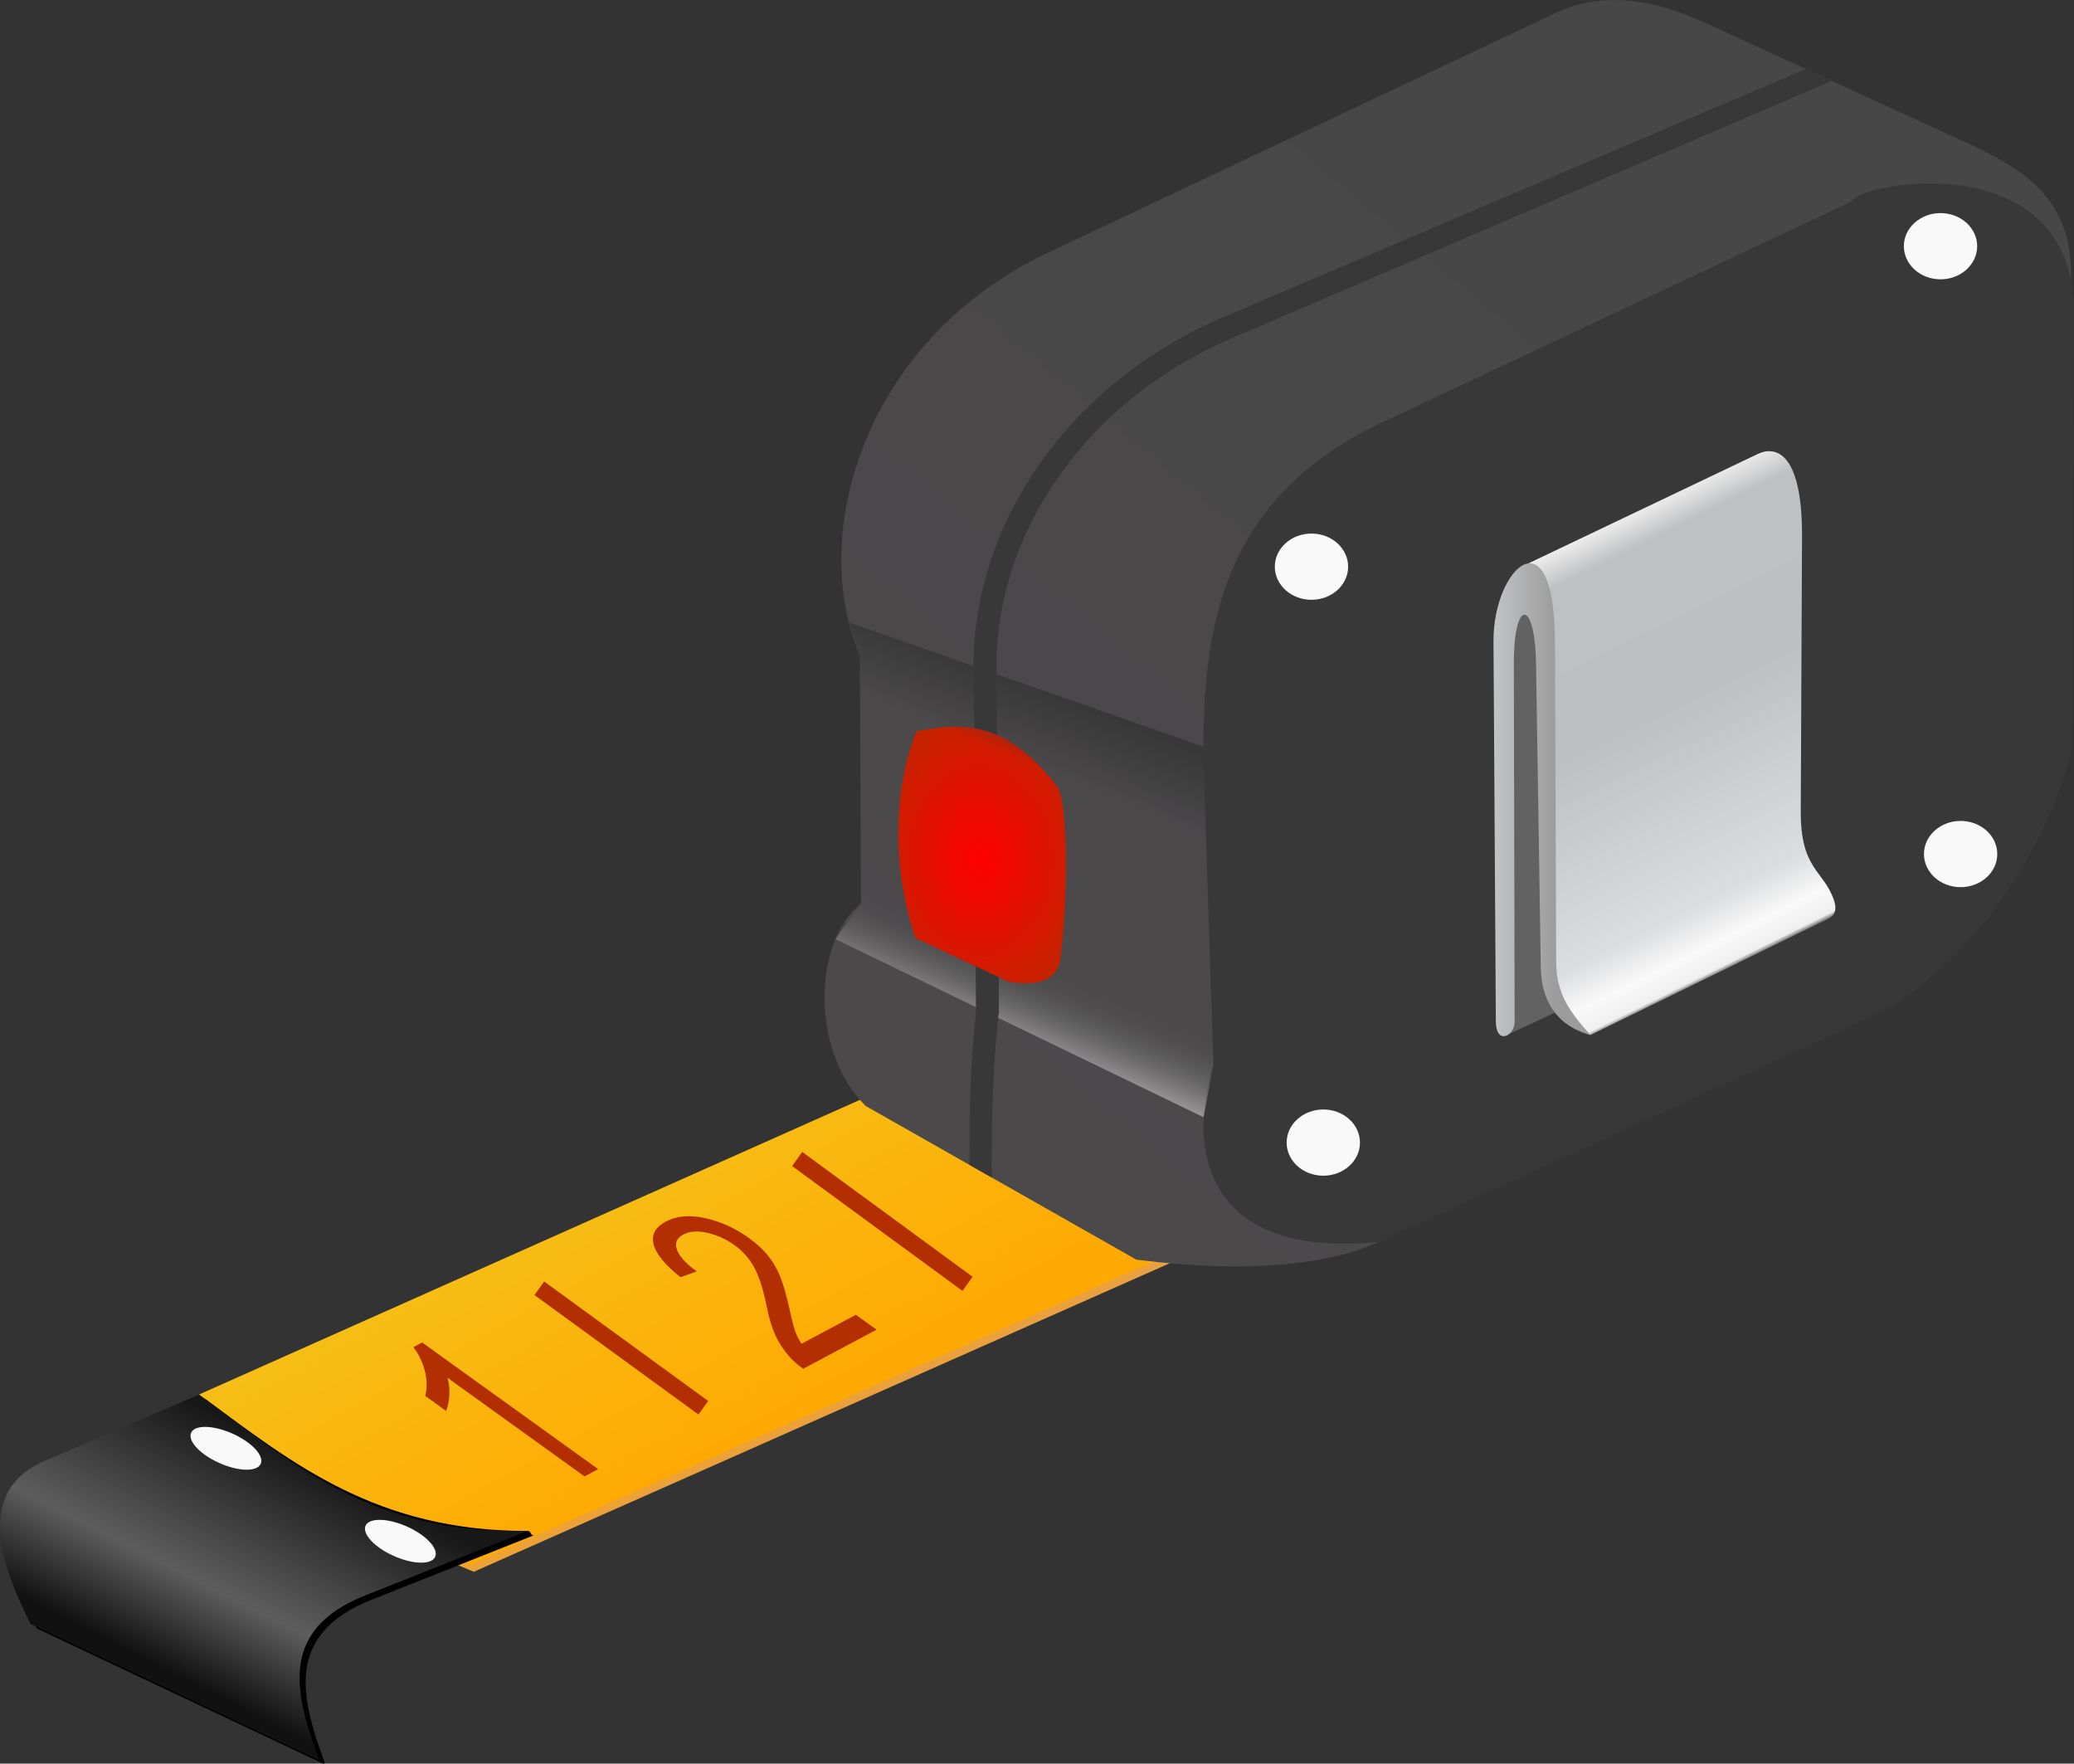 <?xml version="1.0" encoding="UTF-8"?>
<svg version="1.1" viewBox="0 0 500 425.1" xmlns="http://www.w3.org/2000/svg" xmlns:xlink="http://www.w3.org/1999/xlink">
<rect x="0" y="0" width="500" height="425.1" fill="#333333" stroke="none"/>
<defs>
<linearGradient id="i" x1="56.095" x2="57.693" y1="133.41" y2="136.92" gradientUnits="userSpaceOnUse">
<stop stop-color="#ffaa02" offset="0"/>
<stop stop-color="#e29e53" offset="1"/>
</linearGradient>
<linearGradient id="h" x1="59.322" x2="47.643" y1="134.22" y2="113.08" gradientUnits="userSpaceOnUse">
<stop stop-color="#ffaa02" offset="0"/>
<stop stop-color="#f5c018" offset="1"/>
</linearGradient>
<linearGradient id="g" x1="17.148" x2="25.665" y1="148.31" y2="131.56" gradientUnits="userSpaceOnUse">
<stop stop-color="#111" offset="0"/>
<stop stop-color="#5d5d5d" offset=".375"/>
<stop stop-color="#171717" offset="1"/>
</linearGradient>
<linearGradient id="f" x1="271.75" x2="208.59" y1="36.5" y2="112.32" gradientUnits="userSpaceOnUse">
<stop stop-color="#474747" offset="0"/>
<stop stop-color="#4c494b" offset="1"/>
</linearGradient>
<linearGradient id="e" x1="256.09" x2="271.05" y1="64.629" y2="94.767" gradientUnits="userSpaceOnUse">
<stop stop-color="#ececec" offset="0"/>
<stop stop-color="#bfc0c2" offset=".071"/>
<stop stop-color="#bebfc1" offset=".425"/>
<stop stop-color="#dcdddf" offset=".849"/>
<stop stop-color="#f9f9f9" offset=".936"/>
<stop stop-color="#efefef" offset=".99"/>
<stop stop-color="#737373" offset="1"/>
</linearGradient>
<linearGradient id="d" x1="247.81" x2="252.38" y1="83.003" y2="83.003" gradientUnits="userSpaceOnUse">
<stop stop-color="#c2c3c5" offset="0"/>
<stop stop-color="#9c9c9c" offset="1"/>
</linearGradient>
<linearGradient id="c" x1="220.93" x2="217.99" y1="100.21" y2="107.26" gradientUnits="userSpaceOnUse">
<stop stop-color="#474747" stop-opacity="0" offset="0"/>
<stop stop-color="#cdcbcc" offset="1"/>
</linearGradient>
<radialGradient id="a" cx="209.42" cy="89.492" r="6.265" gradientTransform="matrix(1.758 -4.0321e-7 5.2213e-7 2.277 -158.78 -114.26)" gradientUnits="userSpaceOnUse">
<stop stop-color="#f00" offset="0"/>
<stop stop-color="#b32e00" offset="1"/>
</radialGradient>
<linearGradient id="b" x1="217.09" x2="214.97" y1="77.916" y2="83.112" gradientUnits="userSpaceOnUse">
<stop stop-color="#383838" offset="0"/>
<stop stop-color="#383838" stop-opacity="0" offset="1"/>
</linearGradient>
</defs>
<g transform="matrix(3.225 0 0 3.225 -438.94 -81.441)">
<g transform="translate(128.65 .361)">
<path d="m95.101 118.55-0.194 0.757-52.037 23.064-10.103-4.287z" color="#000000" fill="url(#i)"/>
<path d="m71.959 107-49.621 22.118c2.576 6.807 12.245 9.257 20.299 12.699l52.463-23.265z" color="#000000" fill="url(#h)"/>
<path d="m22.797 129.45-11.54 4.959c-5.429 2.333-3.063 8.123-1.066 12.189l21.398 10.102c0.166 0.049 0.139-0.06 0.117-0.128-1.792-4.845-2.944-9.544 3.511-12.106l12.142-4.82c-0.284 7e-3 -0.181-0.328-0.459-0.328-11.26 0.028-17.574-5.057-24.104-9.868z" color="#000000"/>
<path d="m22.338 129.12-11.54 4.959c-5.429 2.333-3.063 8.123-1.066 12.189l21.597 10.196c-1.827-4.927-3.124-9.726 3.43-12.328l12.142-4.82c-11.81 0.308-17.872-5.266-24.563-10.196z" color="#000000" fill="url(#g)"/>
<path transform="matrix(1.282 .454 0 1.364 14.321 -54.251)" d="m20.056 136.49c0 0.525-0.924 0.95-2.065 0.95s-2.065-0.425-2.065-0.95 0.924-0.95 2.065-0.95 2.065 0.425 2.065 0.95z" color="#000000" fill="#f9f9f9"/>
<path transform="matrix(1.282 .454 0 1.364 1.278 -61.199)" d="m20.056 136.49c0 0.525-0.924 0.95-2.065 0.95s-2.065-0.425-2.065-0.95 0.924-0.95 2.065-0.95 2.065 0.425 2.065 0.95z" color="#000000" fill="#f9f9f9"/>
<g transform="matrix(.582 -.817 .806 .587 11.827 -4.139)" fill="#b32e00">
<path d="m-80.519 117.5v-15.213h1.243v15.213z" fill="#b32e00"/>
</g>
<g transform="matrix(.584 -.816 .804 .589 8.115 -5.977)" fill="#b32e00">
<path d="m-60.4 132.54v-15.839h1.294v15.839z" fill="#b32e00"/>
</g>
<g transform="matrix(.711 -.379 1.123 .808 0 0)" fill="#b32e00">
<path d="m-109.1 115.53h-1.433v-9.128c-0.345 0.329-0.797 0.658-1.357 0.987-0.56 0.329-1.062 0.576-1.508 0.74v-1.385c0.801-0.377 1.502-0.833 2.101-1.369 0.6-0.536 1.024-1.056 1.273-1.56h0.923z"/>
<path d="m-80.581 114.63v1.377h-7.712c-0.011-0.345 0.045-0.676 0.167-0.995 0.196-0.525 0.511-1.043 0.943-1.552 0.432-0.509 1.057-1.098 1.874-1.767 1.268-1.04 2.125-1.864 2.571-2.471 0.446-0.607 0.668-1.182 0.669-1.723-7e-6 -0.568-0.203-1.046-0.609-1.437-0.406-0.39-0.935-0.585-1.588-0.585-0.69 1e-5 -1.242 0.207-1.655 0.621-0.414 0.414-0.623 0.987-0.629 1.719l-1.472-0.151c0.101-1.098 0.48-1.935 1.138-2.511 0.658-0.576 1.541-0.863 2.65-0.863 1.119 1e-5 2.006 0.31 2.658 0.931 0.653 0.621 0.979 1.39 0.979 2.308-8e-6 0.467-0.096 0.926-0.286 1.377-0.191 0.451-0.508 0.926-0.951 1.425-0.443 0.499-1.179 1.183-2.208 2.053-0.86 0.722-1.411 1.211-1.655 1.468-0.244 0.257-0.446 0.516-0.605 0.776z"/>
</g>
</g>
<path d="m239.18 118.08c-3.737 1.688-9.681 2.373-18.12 1.326l-20.241-11.49c-4.191-4.128-3.887-12.375-0.354-15.114l-0.088-18.562c-3.914-9.215 0.4-23.654 14.142-30.14l37.83-17.854c3.8-1.794 7.67-0.917 11.402 0.795l19.269 8.839c4.188 1.921 8.126 4.155 7.894 10.301-17.245 23.967-25.427 60.017-51.734 71.9z" color="#000000" fill="url(#f)"/>
<path d="m239.38 56.851 35.159-16.555c0.57-1.432 16.688-4.366 16.617 8.485l-0.177 31.997c-0.013 2.277-4.374 14.438-13.965 19.976-0.765 0.442-37.83 17.324-37.83 17.324-13.201 1.314-14.32-7.185-12.374-13.258l-0.688-21.099c-0.35-10.737 0.865-21.035 13.258-26.87z" color="#000000" fill="#383838"/>
<path d="m249.19 70.5 4.188 0.375 1.265 28.995-6.07 2.827z" color="#000000" fill="#626262"/>
<path d="m250.36 67.361 17.14-8.174c1.432-0.683 3.403 0.001 3.312 6.5l-0.094 20.188c-0.02 4.374 1.695 4.399 2.469 6.625 0.299 0.858-0.015 1.231-0.438 1.438l-17.75 8.672c-6.344-2.352-1.356-25.563-4.641-35.249z" color="#000000" fill="url(#e)"/>
<path d="m247.75 73.177c-0.034-5.521 4.56-9.761 4.596 0.088l0.088 23.953c9e-3 2.359 1.123 3.79 2.563 5.392-2.691-0.735-3.677-2.763-3.712-5.038l-0.354-22.7c-0.076-4.9-1.672-4.907-1.661-0.004l0.061 26.77c2e-3 1.046-1.395 1.758-1.406-0.033z" color="#000000" fill="url(#d)"/>
<path transform="translate(-.177 -.442)" d="m237.06 68.05c0 1.367-1.227 2.475-2.74 2.475-1.513 0-2.74-1.108-2.74-2.475s1.227-2.475 2.74-2.475c1.513 0 2.74 1.108 2.74 2.475z" color="#000000" fill="#f9f9f9"/>
<path transform="translate(.707 42.603)" d="m237.06 68.05c0 1.367-1.227 2.475-2.74 2.475-1.513 0-2.74-1.108-2.74-2.475s1.227-2.475 2.74-2.475c1.513 0 2.74 1.108 2.74 2.475z" color="#000000" fill="#f9f9f9"/>
<path transform="translate(48.348 21.036)" d="m237.06 68.05c0 1.367-1.227 2.475-2.74 2.475-1.513 0-2.74-1.108-2.74-2.475s1.227-2.475 2.74-2.475c1.513 0 2.74 1.108 2.74 2.475z" color="#000000" fill="#f9f9f9"/>
<path transform="translate(46.846 -24.395)" d="m237.06 68.05c0 1.367-1.227 2.475-2.74 2.475-1.513 0-2.74-1.108-2.74-2.475s1.227-2.475 2.74-2.475c1.513 0 2.74 1.108 2.74 2.475z" color="#000000" fill="#f9f9f9"/>
<path d="m200.46 91.25 26.28 11.501 0.067 2.069-0.733 3.934-27.517-13.308 1.91-2.646z" color="#000000" fill="url(#c)"/>
<path d="m271.09 30.404-43.558 18.564c-11.369 4.847-18.77 15.307-18.656 26.375l0.062 4.438 0.125 21.062v0.094c-0.415 3.84-0.529 7.329-0.477 11.385l1.664 0.945c-0.052-4.034 0.086-8.453 0.5-12.236l0.031-0.062v-0.031l-0.156-21.188-0.031-4.438c-0.106-10.297 6.792-20.176 17.594-24.781l44.854-19.231z" color="#000000" fill="#383838" style="block-progression:tb;text-indent:0;text-transform:none"/>
<path d="m204.62 79.894c3.451-0.601 6.604-0.891 10.518 4.154 0.752 0.97 0.855 7.472 0.265 12.728-0.205 1.833-1.784 2.193-3.889 1.856l-6.983-3.27c-2.483-7.529-0.698-13.648 0.088-15.468z" color="#000000" fill="url(#a)"/>
<path d="m199.55 71.768 26.514 9.294 0.172 6.436-25.848-10.06-0.015-3.201z" color="#000000" fill="url(#b)"/>
</g>
</svg>
